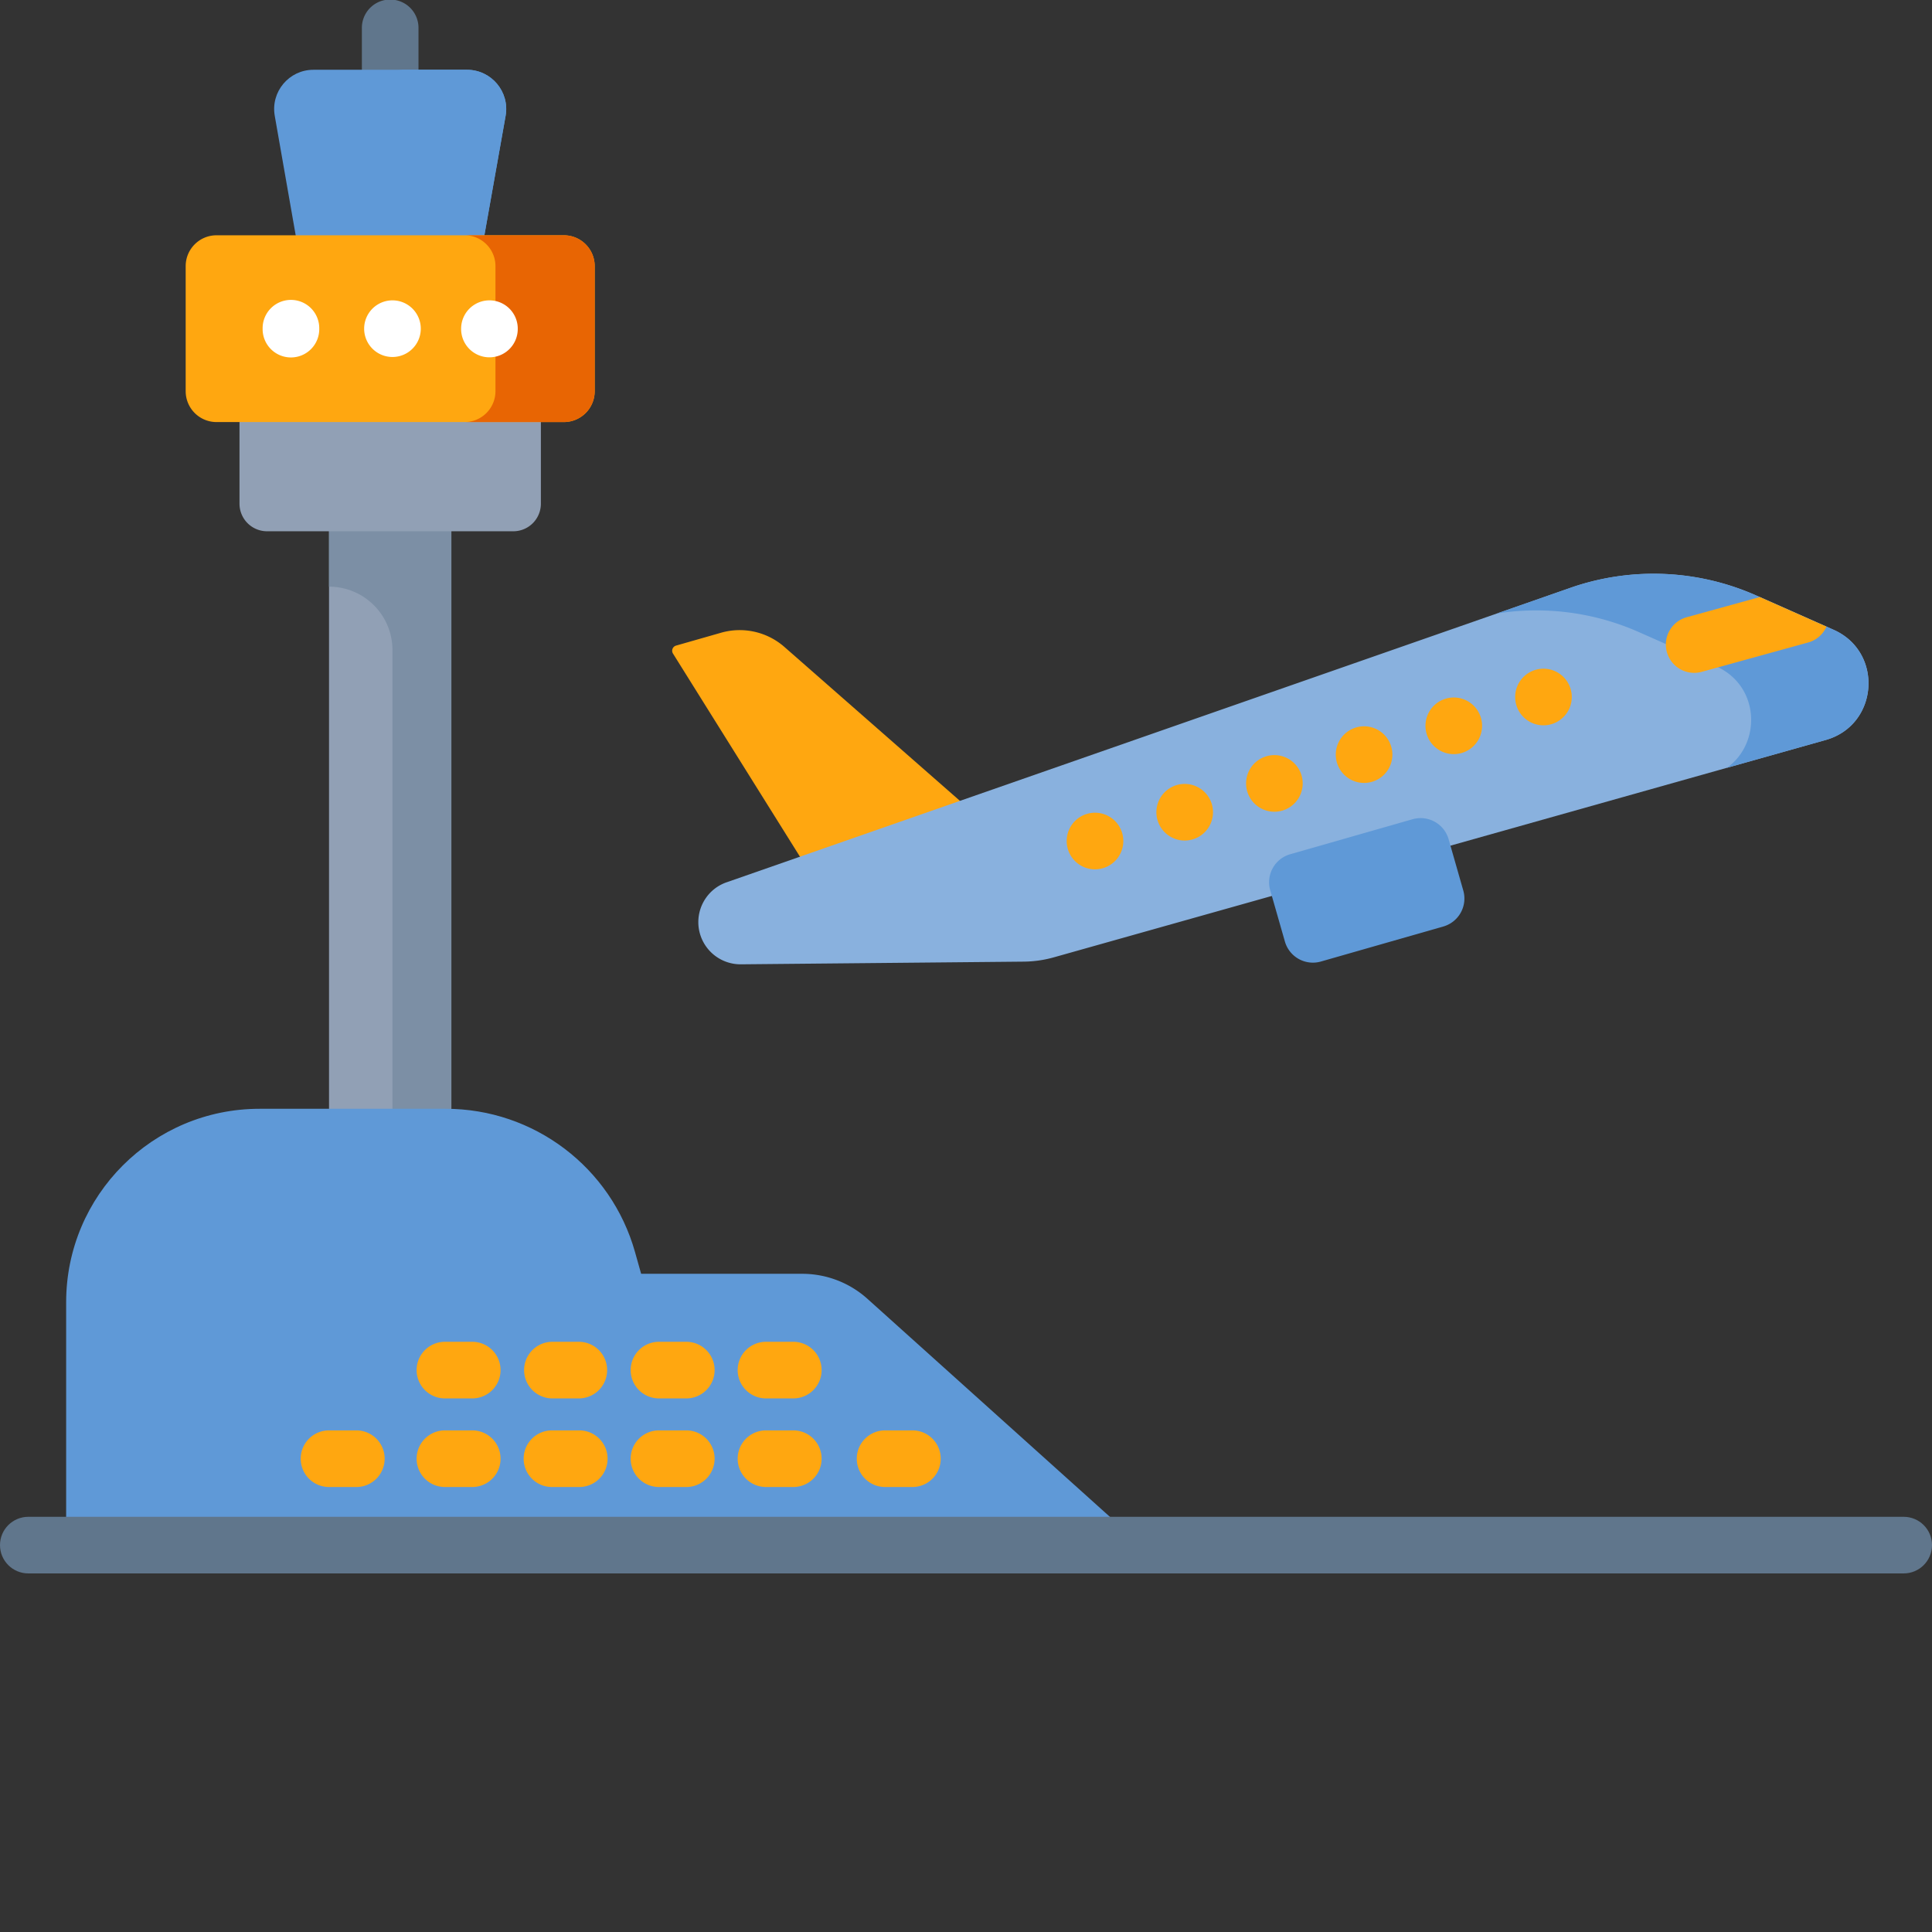 <svg xmlns="http://www.w3.org/2000/svg" version="1.1" xmlns:xlink="http://www.w3.org/1999/xlink" width="512" height="512" x="0" y="0" viewBox="0 0 512 512" style="enable-background:new 0 0 512 512" xml:space="preserve" class=""><rect x="0" y="0" width="512" height="512" fill="#333333" stroke="none"/><g><path fill="#ffa710" d="M207.91 171.477a17.973 17.973 0 0 0-16.832-3.793l-11.918 3.406a1.419 1.419 0 0 0-.812 2.113l34.617 55.375L256 213.645zm0 0" opacity="1" data-original="#10c6ff" class=""></path><path fill="#91a0b5" d="M119.613 331.121H87.195V138.973h32.418zm0 0" opacity="1" data-original="#91a0b5" class=""></path><path fill="#60768c" d="M103.402 25.996c-4.14 0-7.5-3.36-7.5-7.504V7.504a7.503 7.503 0 1 1 15.004 0v10.988a7.504 7.504 0 0 1-7.504 7.504zm0 0" opacity="1" data-original="#60768c" class=""></path><path fill="#7c8fa5" d="M87.195 138.973v16.5c9.285 0 16.813 7.523 16.813 16.812v158.836h15.605V138.973zm0 0" opacity="1" data-original="#7c8fa5" class=""></path><path fill="#91a0b5" d="M70.781 140.793h65.246a7.312 7.312 0 0 0 7.313-7.313V94.414a7.312 7.312 0 0 0-7.313-7.312H70.781a7.312 7.312 0 0 0-7.312 7.312v39.066a7.312 7.312 0 0 0 7.312 7.313zm0 0" opacity="1" data-original="#91a0b5" class=""></path><path fill="#5f99d7" d="M79.352 67.992h48.015l6.625-37.281c1.13-6.371-3.77-12.219-10.238-12.219h-40.7c-6.46 0-11.355 5.832-10.242 12.195zm0 0" opacity="1" data-original="#d5e0f2" class=""></path><path fill="#5f99d7" d="M123.754 18.492h-18.8c6.472 0 11.37 5.848 10.237 12.219l-6.62 37.281h18.796l6.625-37.281c1.13-6.371-3.77-12.219-10.238-12.219zm0 0" opacity="1" data-original="#bdcde5" class=""></path><path fill="#ffa710" d="M57.387 111.852h92.035a8.18 8.18 0 0 0 8.18-8.18v-33.14c0-4.52-3.66-8.18-8.18-8.18H57.387c-4.52 0-8.18 3.66-8.18 8.18v33.14a8.18 8.18 0 0 0 8.18 8.18zm0 0" opacity="1" data-original="#10c6ff" class=""></path><path fill="#e86503" d="M149.422 62.352h-26.3c4.519 0 8.179 3.66 8.179 8.18v33.14a8.18 8.18 0 0 1-8.18 8.18h26.3a8.18 8.18 0 0 0 8.18-8.18v-33.14c0-4.52-3.66-8.18-8.18-8.18zm0 0" opacity="1" data-original="#03b2e8" class=""></path><path fill="#5f99d7" d="M17.531 409.469h172.61l-21.852-77.649c-6.32-22.465-26.809-37.98-50.144-37.98H68.789c-28.309 0-51.258 22.95-51.258 51.258zm0 0" opacity="1" data-original="#d5e0f2" class=""></path><path fill="#5f99d7" d="M33.078 409.469h269.387L229.87 344.19a25.84 25.84 0 0 0-17.27-6.62H114.27c-6.95 0-13.606 2.8-18.465 7.769zm0 0" opacity="1" data-original="#bdcde5" class=""></path><path fill="#ffffff" d="M137.21 87.102a7.504 7.504 0 1 1-15.007 0 7.504 7.504 0 1 1 15.008 0zM111.512 87.102a7.504 7.504 0 1 1-15.008 0 7.504 7.504 0 1 1 15.008 0zM84.605 87.102a7.503 7.503 0 1 1-15.004 0 7.503 7.503 0 1 1 15.004 0zm0 0" opacity="1" data-original="#ffffff"></path><path fill="#89b1de" d="m483.887 196.09-204.469 57.574a30.49 30.49 0 0 1-8.152 1.18l-74.918.71a11.192 11.192 0 0 1-11.286-11.183c0-4.703 2.973-9.055 7.645-10.605l224.285-78.27a67.046 67.046 0 0 1 48.399 2.3l.98.43 17.664 7.833 1.871.832c13.305 5.89 11.977 25.199-2.02 29.199zm0 0" opacity="1" data-original="#e4eef9" class=""></path><path fill="#5f99d7" d="m485.906 166.89-1.87-.831-17.669-7.832-.976-.43a67.046 67.046 0 0 0-48.399-2.3l-20.324 7.093a66.995 66.995 0 0 1 37.625 4.91l.98.43 17.668 7.832 1.871.832c11.551 5.117 12.063 20.344 2.836 26.886l26.239-7.39c13.996-4 15.324-23.309 2.02-29.2zm0 0" opacity="1" data-original="#d5e0f2" class=""></path><path fill="#5f99d7" d="m382.488 245.535-32.433 9.281a7.72 7.72 0 0 1-9.543-5.3l-3.89-13.594a7.718 7.718 0 0 1 5.296-9.543l32.434-9.277a7.724 7.724 0 0 1 9.546 5.296l3.887 13.594a7.717 7.717 0 0 1-5.297 9.543zm0 0" opacity="1" data-original="#bdcde5" class=""></path><g fill="#10c6ff"><path d="M406.738 177.574a7.502 7.502 0 0 0 4.59 14.285 7.504 7.504 0 0 0 4.852-9.437 7.505 7.505 0 0 0-9.442-4.848zM382.973 185.207a7.504 7.504 0 0 0-4.852 9.438 7.5 7.5 0 0 0 9.438 4.847 7.504 7.504 0 0 0 4.851-9.437c-1.27-3.946-5.496-6.118-9.437-4.848zM359.203 192.84a7.504 7.504 0 0 0-4.851 9.437 7.5 7.5 0 0 0 9.437 4.848 7.5 7.5 0 0 0 4.848-9.438 7.495 7.495 0 0 0-9.434-4.847zM335.434 200.473a7.504 7.504 0 0 0-4.852 9.437 7.5 7.5 0 0 0 9.438 4.848 7.504 7.504 0 0 0 4.851-9.438c-1.27-3.941-5.492-6.117-9.437-4.847zM311.664 208.105a7.504 7.504 0 0 0-4.851 9.438 7.5 7.5 0 0 0 9.437 4.848 7.504 7.504 0 0 0 4.852-9.438 7.505 7.505 0 0 0-9.438-4.848zM287.895 215.738a7.504 7.504 0 0 0-4.852 9.438 7.5 7.5 0 0 0 9.437 4.847 7.504 7.504 0 0 0 4.852-9.437 7.505 7.505 0 0 0-9.437-4.848zM484.035 166.059a7.444 7.444 0 0 1-4.851 4.203l-28.211 7.785a7.7 7.7 0 0 1-2 .27 7.516 7.516 0 0 1-7.235-5.512 7.51 7.51 0 0 1 5.242-9.227l19.387-5.351zM125.152 370.594h-7.238a7.504 7.504 0 0 1-7.504-7.504 7.5 7.5 0 0 1 7.504-7.5h7.238a7.5 7.5 0 0 1 7.504 7.5 7.504 7.504 0 0 1-7.504 7.504zM153.516 370.594h-7.243a7.503 7.503 0 0 1 0-15.004h7.243a7.503 7.503 0 0 1 0 15.004zM181.875 370.594h-7.238a7.504 7.504 0 0 1-7.504-7.504 7.5 7.5 0 0 1 7.504-7.5h7.238a7.5 7.5 0 0 1 7.504 7.5 7.504 7.504 0 0 1-7.504 7.504zM210.234 370.594h-7.238a7.504 7.504 0 0 1-7.504-7.504 7.5 7.5 0 0 1 7.504-7.5h7.238a7.5 7.5 0 0 1 7.504 7.5 7.504 7.504 0 0 1-7.504 7.504zM125.152 394.074h-7.238a7.504 7.504 0 1 1 0-15.008h7.238a7.504 7.504 0 1 1 0 15.008zM94.434 394.074h-7.239a7.504 7.504 0 1 1 0-15.008h7.239a7.504 7.504 0 1 1 0 15.008zM241.8 394.074h-7.241a7.504 7.504 0 1 1 0-15.008h7.242c4.14 0 7.5 3.36 7.5 7.504a7.503 7.503 0 0 1-7.5 7.504zM153.516 394.074h-7.243c-4.14 0-7.5-3.36-7.5-7.504a7.503 7.503 0 0 1 7.5-7.504h7.243c4.14 0 7.5 3.36 7.5 7.504a7.503 7.503 0 0 1-7.5 7.504zM181.875 394.074h-7.238a7.504 7.504 0 1 1 0-15.008h7.238a7.504 7.504 0 1 1 0 15.008zM210.234 394.074h-7.238a7.504 7.504 0 1 1 0-15.008h7.238a7.504 7.504 0 1 1 0 15.008zm0 0" fill="#ffa710" opacity="1" data-original="#10c6ff" class=""></path></g><path fill="#60768c" d="M504.496 416.973H7.504c-4.145 0-7.504-3.36-7.504-7.504s3.36-7.5 7.504-7.5h496.992c4.145 0 7.504 3.355 7.504 7.5s-3.36 7.504-7.504 7.504zm0 0" opacity="1" data-original="#60768c" class=""></path></g></svg>